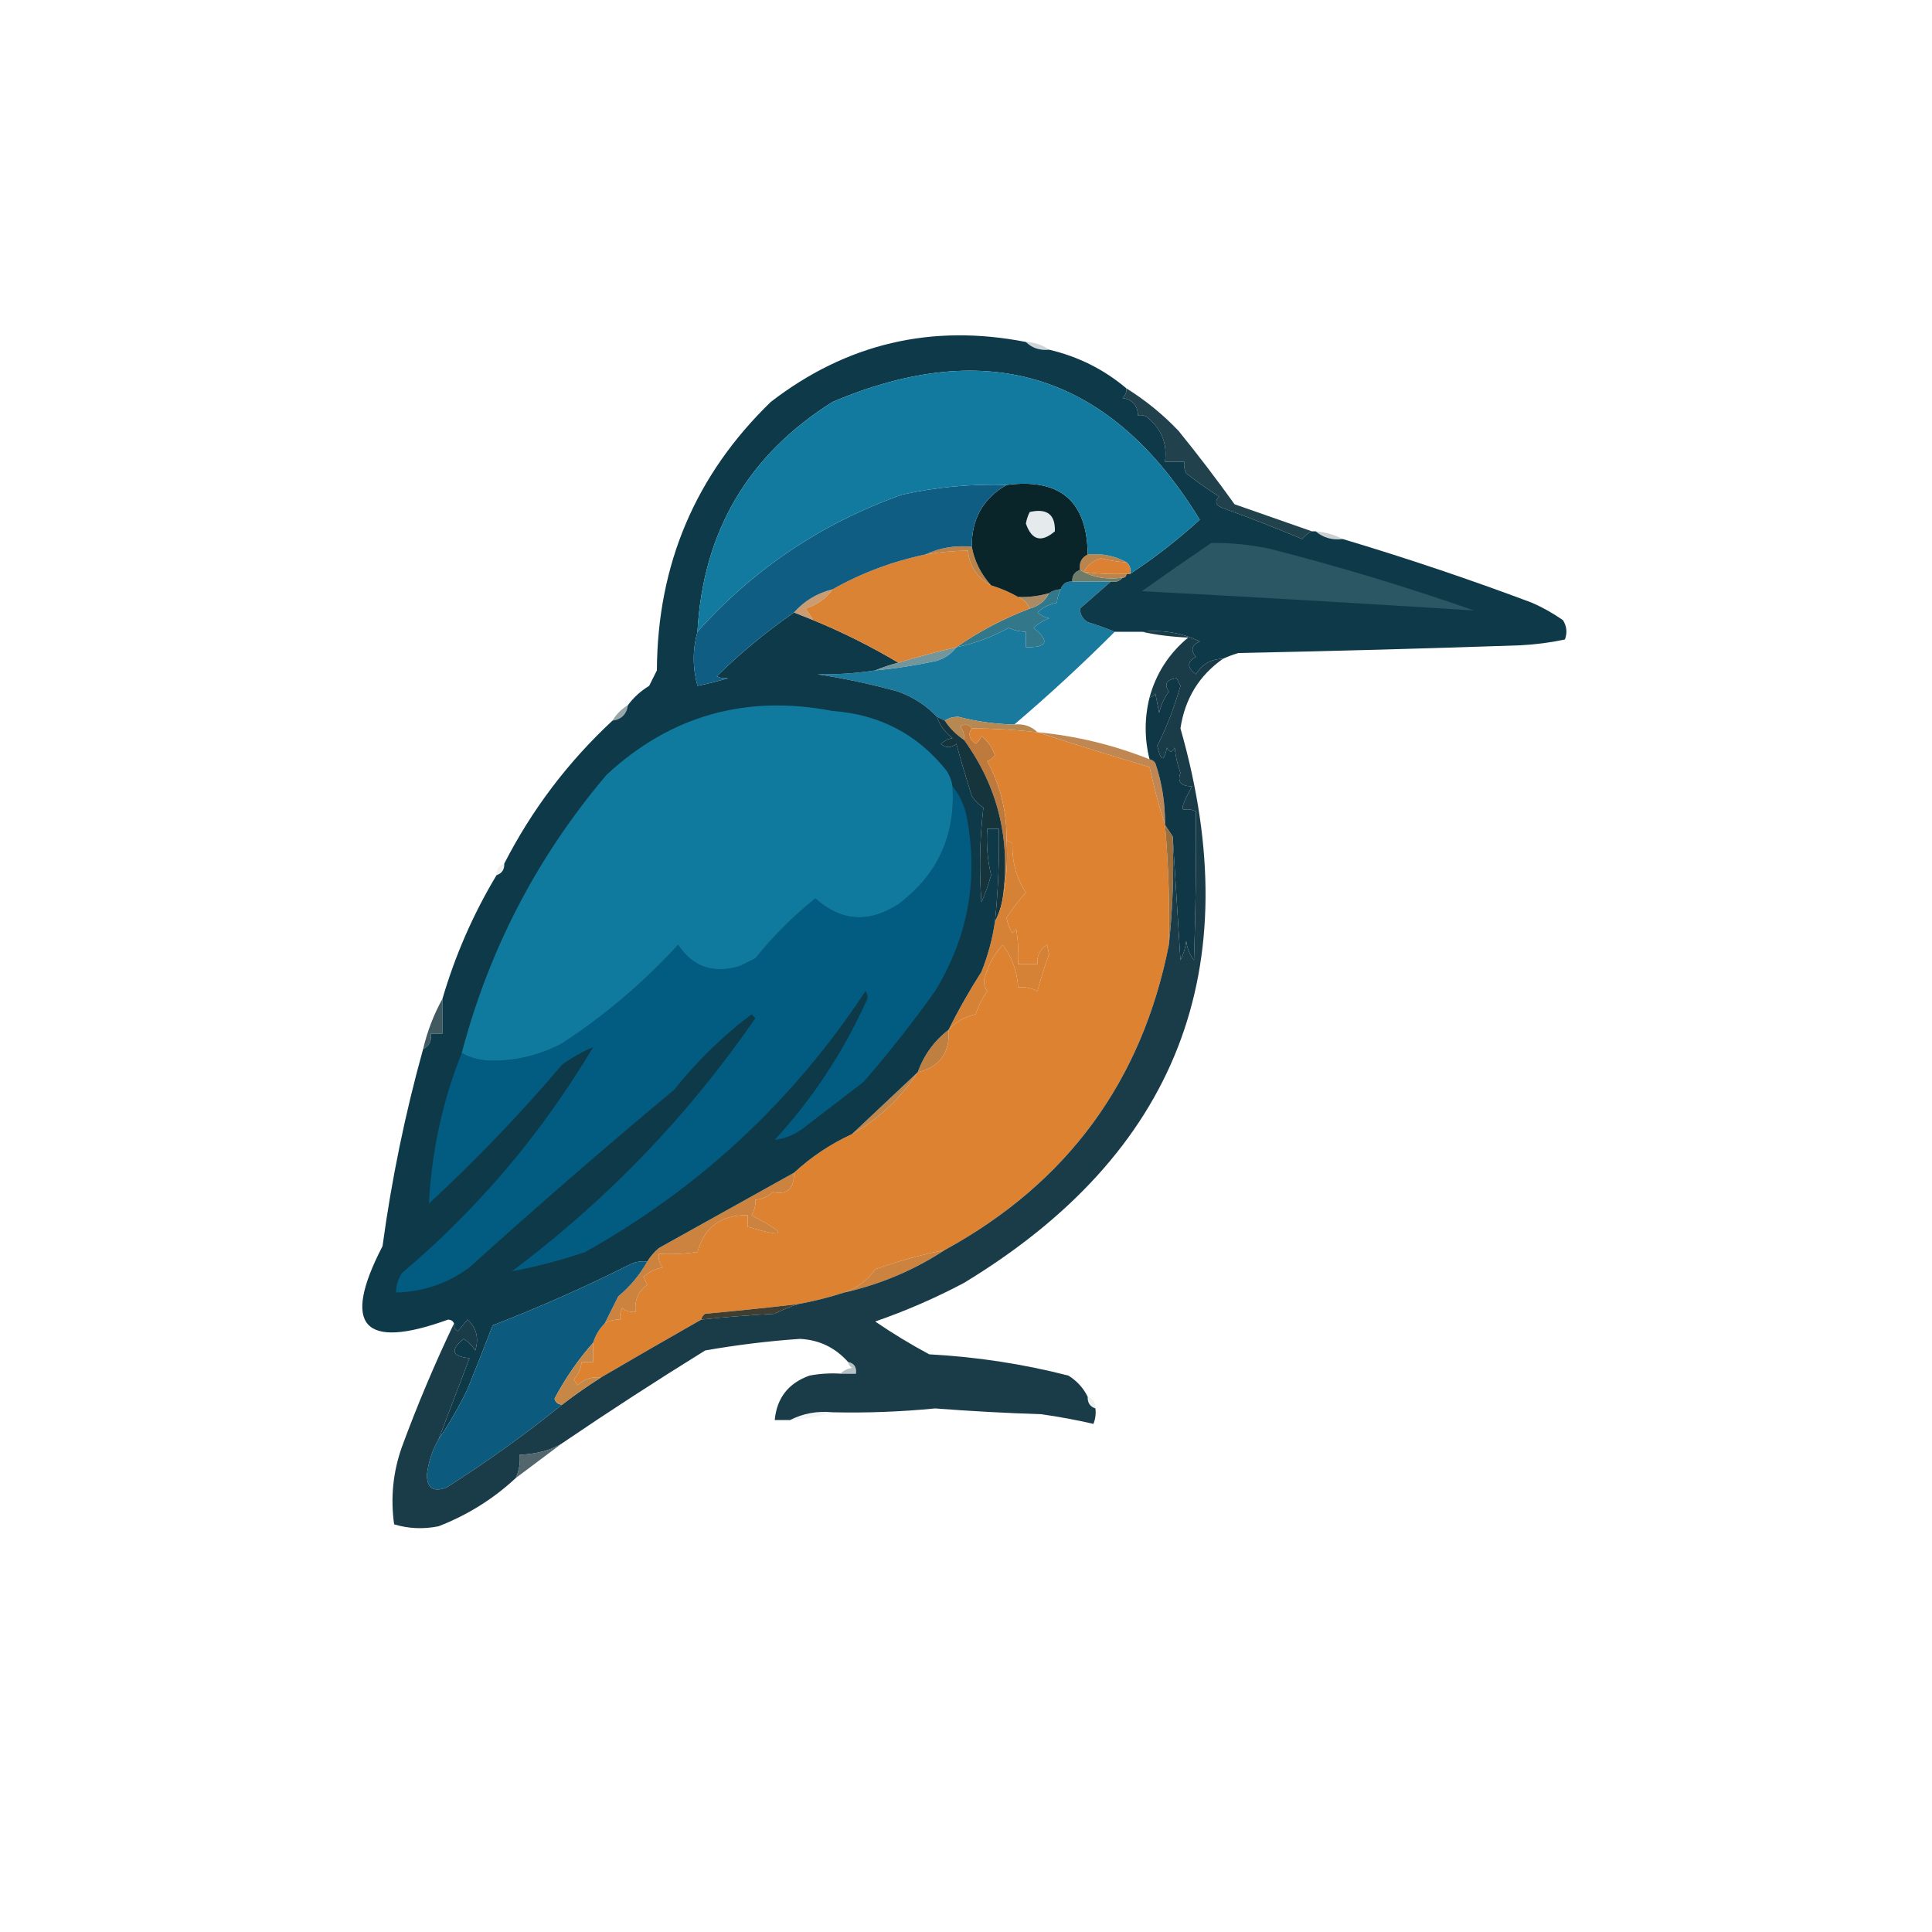 <?xml version="1.0" encoding="UTF-8"?>
<!DOCTYPE svg PUBLIC "-//W3C//DTD SVG 1.1//EN" "http://www.w3.org/Graphics/SVG/1.1/DTD/svg11.dtd">
<svg xmlns="http://www.w3.org/2000/svg" version="1.1" width="500px" height="500px" style="shape-rendering:geometricPrecision; text-rendering:geometricPrecision; image-rendering:optimizeQuality; fill-rule:evenodd; clip-rule:evenodd" xmlns:xlink="http://www.w3.org/1999/xlink">
<g><path style="opacity:0.463" fill="#97a3ac" d="M 265.5,88.5 C 267.786,88.595 269.786,89.262 271.5,90.5C 269.102,90.741 267.102,90.074 265.5,88.5 Z"/></g>
<g><path style="opacity:1" fill="#21414c" d="M 291.5,100.5 C 296.428,103.56 300.928,107.226 305,111.5C 310.025,117.691 314.858,124.024 319.5,130.5C 326.255,132.861 332.922,135.195 339.5,137.5C 338.542,137.953 337.708,138.619 337,139.5C 330.307,136.684 323.474,134.017 316.5,131.5C 314.615,130.803 314.282,129.803 315.5,128.5C 312.527,126.63 309.694,124.63 307,122.5C 306.517,121.552 306.351,120.552 306.5,119.5C 304.833,119.5 303.167,119.5 301.5,119.5C 302.105,115.113 300.771,111.446 297.5,108.5C 296.675,107.614 295.675,107.281 294.5,107.5C 294.439,104.95 293.106,103.45 290.5,103C 291.252,102.329 291.586,101.496 291.5,100.5 Z"/></g>
<g><path style="opacity:0.467" fill="#909ca0" d="M 340.5,137.5 C 343.067,137.721 345.401,138.388 347.5,139.5C 344.772,139.829 342.438,139.163 340.5,137.5 Z"/></g>
<g><path style="opacity:1" fill="#197a9e" d="M 277.5,150.5 C 280.833,150.5 284.167,150.5 287.5,150.5C 284.824,152.836 282.158,155.169 279.5,157.5C 279.529,159.029 280.196,160.196 281.5,161C 283.9,161.744 286.233,162.577 288.5,163.5C 280.134,171.868 271.467,179.868 262.5,187.5C 257.593,187.399 252.76,186.732 248,185.5C 246.615,185.514 245.449,185.848 244.5,186.5C 243.833,186.167 243.167,185.833 242.5,185.5C 239.744,182.611 236.411,180.444 232.5,179C 225.458,177.055 218.458,175.555 211.5,174.5C 216.537,174.587 221.537,174.254 226.5,173.5C 231.872,172.991 237.205,172.158 242.5,171C 244.59,170.331 246.257,169.164 247.5,167.5C 252.255,166.54 256.755,164.873 261,162.5C 262.44,163.148 263.94,163.481 265.5,163.5C 265.5,164.833 265.5,166.167 265.5,167.5C 271.099,167.59 271.765,165.923 267.5,162.5C 268.665,161.416 269.998,160.583 271.5,160C 270.376,159.751 269.376,159.251 268.5,158.5C 269.912,157.194 271.579,156.36 273.5,156C 273.619,154.855 273.952,153.688 274.5,152.5C 274.973,151.094 275.973,150.427 277.5,150.5 Z"/></g>
<g><path style="opacity:0.69" fill="#6a7f82" d="M 162.5,182.5 C 162.167,184.833 160.833,186.167 158.5,186.5C 159.5,184.833 160.833,183.5 162.5,182.5 Z"/></g>
<g><path style="opacity:1" fill="#b68852" d="M 262.5,187.5 C 264.898,187.259 266.898,187.926 268.5,189.5C 262.855,188.866 257.189,188.532 251.5,188.5C 250.749,187.427 249.749,187.26 248.5,188C 249.337,189.011 249.67,190.178 249.5,191.5C 247.5,190.167 245.833,188.5 244.5,186.5C 245.449,185.848 246.615,185.514 248,185.5C 252.76,186.732 257.593,187.399 262.5,187.5 Z"/></g>
<g><path style="opacity:1" fill="#bd7a3c" d="M 251.5,188.5 C 250.478,189.892 250.811,191.225 252.5,192.5C 253.192,191.975 253.692,191.308 254,190.5C 255.659,191.817 256.826,193.483 257.5,195.5C 256.975,196.192 256.308,196.692 255.5,197C 258.939,203.375 260.606,210.208 260.5,217.5C 260.821,222.695 260.487,227.695 259.5,232.5C 261.617,217.306 258.284,203.64 249.5,191.5C 249.67,190.178 249.337,189.011 248.5,188C 249.749,187.26 250.749,187.427 251.5,188.5 Z"/></g>
<g><path style="opacity:1" fill="#dd8230" d="M 251.5,188.5 C 257.189,188.532 262.855,188.866 268.5,189.5C 278.043,192.617 287.709,195.617 297.5,198.5C 298.618,203.682 299.951,208.682 301.5,213.5C 302.4,223.802 302.733,234.135 302.5,244.5C 295.539,279.81 276.206,306.144 244.5,323.5C 238.404,324.718 232.404,326.384 226.5,328.5C 224.426,331.394 221.76,333.394 218.5,334.5C 214.671,335.738 210.671,336.738 206.5,337.5C 198.521,338.44 190.521,339.274 182.5,340C 181.944,340.383 181.611,340.883 181.5,341.5C 172.684,346.52 164.017,351.52 155.5,356.5C 153.179,356.229 151.179,356.896 149.5,358.5C 149.167,358 148.833,357.5 148.5,357C 149.707,355.7 150.374,354.2 150.5,352.5C 151.5,352.5 152.5,352.5 153.5,352.5C 153.5,350.833 153.5,349.167 153.5,347.5C 154.11,345.566 155.11,343.899 156.5,342.5C 157.708,341.766 159.041,341.433 160.5,341.5C 160.351,340.448 160.517,339.448 161,338.5C 162.011,339.337 163.178,339.67 164.5,339.5C 164.146,336.579 165.146,334.246 167.5,332.5C 167.167,331.833 166.833,331.167 166.5,330.5C 167.912,329.194 169.579,328.36 171.5,328C 170.663,326.989 170.33,325.822 170.5,324.5C 173.85,324.665 177.183,324.498 180.5,324C 182.292,317.542 186.625,314.375 193.5,314.5C 193.5,315.5 193.5,316.5 193.5,317.5C 203.718,320.528 204.051,319.528 194.5,314.5C 195.246,313.264 195.579,311.93 195.5,310.5C 197.2,310.374 198.7,309.707 200,308.5C 203.688,309.329 205.521,307.663 205.5,303.5C 209.951,299.39 214.951,296.056 220.5,293.5C 227.453,289.548 233.12,284.214 237.5,277.5C 243.203,276.12 245.87,272.453 245.5,266.5C 247.359,264.427 249.692,263.094 252.5,262.5C 253.205,260.328 254.205,258.328 255.5,256.5C 254.572,255.232 254.405,253.899 255,252.5C 255.896,249.518 257.396,246.851 259.5,244.5C 261.889,247.684 263.222,251.351 263.5,255.5C 265.262,255.357 266.929,255.691 268.5,256.5C 269.326,253.276 270.326,250.109 271.5,247C 271.333,246.167 271.167,245.333 271,244.5C 269.117,245.653 268.284,247.319 268.5,249.5C 266.833,249.5 265.167,249.5 263.5,249.5C 263.665,246.482 263.498,243.482 263,240.5C 262.667,240.833 262.333,241.167 262,241.5C 261.219,240.271 260.719,238.938 260.5,237.5C 262.02,235.156 263.687,232.989 265.5,231C 263.087,227.32 261.921,223.153 262,218.5C 261.617,217.944 261.117,217.611 260.5,217.5C 260.606,210.208 258.939,203.375 255.5,197C 256.308,196.692 256.975,196.192 257.5,195.5C 256.826,193.483 255.659,191.817 254,190.5C 253.692,191.308 253.192,191.975 252.5,192.5C 250.811,191.225 250.478,189.892 251.5,188.5 Z"/></g>
<g><path style="opacity:1" fill="#15343b" d="M 242.5,185.5 C 243.167,185.833 243.833,186.167 244.5,186.5C 245.833,188.5 247.5,190.167 249.5,191.5C 258.284,203.64 261.617,217.306 259.5,232.5C 259.125,234.698 258.458,236.698 257.5,238.5C 258.323,230.529 258.656,222.529 258.5,214.5C 257.5,214.5 256.5,214.5 255.5,214.5C 255.234,218.571 255.567,222.571 256.5,226.5C 255.82,228.889 254.986,231.222 254,233.5C 253.381,225.312 253.548,217.145 254.5,209C 253.272,208.221 252.272,207.221 251.5,206C 250.081,201.533 248.748,197.033 247.5,192.5C 246.109,193.645 244.776,193.645 243.5,192.5C 244.376,191.749 245.376,191.249 246.5,191C 244.536,189.549 243.203,187.716 242.5,185.5 Z"/></g>
<g><path style="opacity:1" fill="#c08752" d="M 268.5,189.5 C 278.486,190.443 288.152,192.777 297.5,196.5C 298.117,196.611 298.617,196.944 299,197.5C 300.75,202.676 301.583,208.009 301.5,213.5C 299.951,208.682 298.618,203.682 297.5,198.5C 287.709,195.617 278.043,192.617 268.5,189.5 Z"/></g>
<g><path style="opacity:1" fill="#103746" d="M 303.5,216.5 C 302.833,215.5 302.167,214.5 301.5,213.5C 301.583,208.009 300.75,202.676 299,197.5C 298.617,196.944 298.117,196.611 297.5,196.5C 296.167,191.167 296.167,185.833 297.5,180.5C 298.117,180.389 298.617,180.056 299,179.5C 299.333,181.167 299.667,182.833 300,184.5C 300.454,182.464 301.287,180.63 302.5,179C 301.199,177.061 301.865,175.894 304.5,175.5C 304.833,176.167 305.167,176.833 305.5,177.5C 303.847,183.263 301.847,188.43 299.5,193C 300.401,197.102 301.234,197.269 302,193.5C 302.667,194.833 303.333,194.833 304,193.5C 304.236,195.764 304.736,197.931 305.5,200C 304.639,202.321 305.639,203.487 308.5,203.5C 306.198,207.613 305.531,209.613 306.5,209.5C 307.552,209.351 308.552,209.517 309.5,210C 309.61,222.688 309.444,235.521 309,248.5C 307.883,247.051 307.216,245.384 307,243.5C 306.798,245.256 306.298,246.922 305.5,248.5C 304.833,237.674 304.167,227.008 303.5,216.5 Z"/></g>
<g><path style="opacity:0.165" fill="#a2aaad" d="M 130.5,223.5 C 130.573,225.027 129.906,226.027 128.5,226.5C 128.427,224.973 129.094,223.973 130.5,223.5 Z"/></g>
<g><path style="opacity:1" fill="#9b6e3e" d="M 301.5,213.5 C 302.167,214.5 302.833,215.5 303.5,216.5C 303.827,226.015 303.494,235.348 302.5,244.5C 302.733,234.135 302.4,223.802 301.5,213.5 Z"/></g>
<g><path style="opacity:1" fill="#d58237" d="M 260.5,217.5 C 261.117,217.611 261.617,217.944 262,218.5C 261.921,223.153 263.087,227.32 265.5,231C 263.687,232.989 262.02,235.156 260.5,237.5C 260.719,238.938 261.219,240.271 262,241.5C 262.333,241.167 262.667,240.833 263,240.5C 263.498,243.482 263.665,246.482 263.5,249.5C 265.167,249.5 266.833,249.5 268.5,249.5C 268.284,247.319 269.117,245.653 271,244.5C 271.167,245.333 271.333,246.167 271.5,247C 270.326,250.109 269.326,253.276 268.5,256.5C 266.929,255.691 265.262,255.357 263.5,255.5C 263.222,251.351 261.889,247.684 259.5,244.5C 257.396,246.851 255.896,249.518 255,252.5C 254.405,253.899 254.572,255.232 255.5,256.5C 254.205,258.328 253.205,260.328 252.5,262.5C 249.692,263.094 247.359,264.427 245.5,266.5C 248.052,261.351 250.885,256.351 254,251.5C 255.684,247.284 256.851,242.951 257.5,238.5C 258.458,236.698 259.125,234.698 259.5,232.5C 260.487,227.695 260.821,222.695 260.5,217.5 Z"/></g>
<g><path style="opacity:1" fill="#415960" d="M 114.5,258.5 C 114.5,261.5 114.5,264.5 114.5,267.5C 113.5,267.5 112.5,267.5 111.5,267.5C 111.771,269.38 111.104,270.713 109.5,271.5C 110.599,266.856 112.266,262.522 114.5,258.5 Z"/></g>
<g><path style="opacity:1" fill="#bf7f41" d="M 245.5,266.5 C 245.87,272.453 243.203,276.12 237.5,277.5C 239.106,273.039 241.772,269.373 245.5,266.5 Z"/></g>
<g><path style="opacity:1" fill="#c0854a" d="M 237.5,277.5 C 233.12,284.214 227.453,289.548 220.5,293.5C 226.14,288.195 231.807,282.861 237.5,277.5 Z"/></g>
<g><path style="opacity:1" fill="#cb833f" d="M 205.5,303.5 C 205.521,307.663 203.688,309.329 200,308.5C 198.7,309.707 197.2,310.374 195.5,310.5C 195.579,311.93 195.246,313.264 194.5,314.5C 204.051,319.528 203.718,320.528 193.5,317.5C 193.5,316.5 193.5,315.5 193.5,314.5C 186.625,314.375 182.292,317.542 180.5,324C 177.183,324.498 173.85,324.665 170.5,324.5C 170.33,325.822 170.663,326.989 171.5,328C 169.579,328.36 167.912,329.194 166.5,330.5C 166.833,331.167 167.167,331.833 167.5,332.5C 165.146,334.246 164.146,336.579 164.5,339.5C 163.178,339.67 162.011,339.337 161,338.5C 160.517,339.448 160.351,340.448 160.5,341.5C 159.041,341.433 157.708,341.766 156.5,342.5C 157.64,340.22 158.807,337.886 160,335.5C 163.088,332.919 165.588,329.919 167.5,326.5C 168.29,325.206 169.29,324.039 170.5,323C 182.189,316.49 193.856,309.99 205.5,303.5 Z"/></g>
<g><path style="opacity:1" fill="#cb833f" d="M 244.5,323.5 C 236.574,328.704 227.907,332.371 218.5,334.5C 221.76,333.394 224.426,331.394 226.5,328.5C 232.404,326.384 238.404,324.718 244.5,323.5 Z"/></g>
<g><path style="opacity:1" fill="#0e3948" d="M 265.5,88.5 C 267.102,90.074 269.102,90.741 271.5,90.5C 279.032,92.266 285.699,95.599 291.5,100.5C 291.586,101.496 291.252,102.329 290.5,103C 293.106,103.45 294.439,104.95 294.5,107.5C 295.675,107.281 296.675,107.614 297.5,108.5C 300.771,111.446 302.105,115.113 301.5,119.5C 303.167,119.5 304.833,119.5 306.5,119.5C 306.351,120.552 306.517,121.552 307,122.5C 309.694,124.63 312.527,126.63 315.5,128.5C 314.282,129.803 314.615,130.803 316.5,131.5C 323.474,134.017 330.307,136.684 337,139.5C 337.708,138.619 338.542,137.953 339.5,137.5C 339.833,137.5 340.167,137.5 340.5,137.5C 342.438,139.163 344.772,139.829 347.5,139.5C 364.046,144.443 380.379,149.943 396.5,156C 399.329,157.247 401.995,158.747 404.5,160.5C 405.485,162.098 405.651,163.765 405,165.5C 401.255,166.297 397.421,166.797 393.5,167C 369.172,167.841 344.838,168.508 320.5,169C 319.099,169.41 317.766,169.91 316.5,170.5C 313.465,170.521 311.132,171.854 309.5,174.5C 307.164,172.77 307.164,171.27 309.5,170C 308.075,168.286 308.408,166.953 310.5,166C 305.813,163.752 300.813,162.919 295.5,163.5C 293.167,163.5 290.833,163.5 288.5,163.5C 286.233,162.577 283.9,161.744 281.5,161C 280.196,160.196 279.529,159.029 279.5,157.5C 282.158,155.169 284.824,152.836 287.5,150.5C 288.791,150.737 289.791,150.404 290.5,149.5C 291.167,149.5 291.5,149.167 291.5,148.5C 291.833,148.5 292.167,148.5 292.5,148.5C 298.871,144.314 304.871,139.647 310.5,134.5C 287.619,97.029 255.952,86.862 215.5,104C 193.608,117.745 181.941,137.579 180.5,163.5C 179.225,168.117 179.225,172.784 180.5,177.5C 183.311,176.92 185.977,176.254 188.5,175.5C 195.982,174.508 203.648,174.175 211.5,174.5C 218.458,175.555 225.458,177.055 232.5,179C 236.411,180.444 239.744,182.611 242.5,185.5C 243.203,187.716 244.536,189.549 246.5,191C 245.376,191.249 244.376,191.749 243.5,192.5C 244.776,193.645 246.109,193.645 247.5,192.5C 248.748,197.033 250.081,201.533 251.5,206C 252.272,207.221 253.272,208.221 254.5,209C 253.548,217.145 253.381,225.312 254,233.5C 254.986,231.222 255.82,228.889 256.5,226.5C 255.567,222.571 255.234,218.571 255.5,214.5C 256.5,214.5 257.5,214.5 258.5,214.5C 258.656,222.529 258.323,230.529 257.5,238.5C 256.851,242.951 255.684,247.284 254,251.5C 250.885,256.351 248.052,261.351 245.5,266.5C 241.772,269.373 239.106,273.039 237.5,277.5C 231.807,282.861 226.14,288.195 220.5,293.5C 214.951,296.056 209.951,299.39 205.5,303.5C 193.856,309.99 182.189,316.49 170.5,323C 169.29,324.039 168.29,325.206 167.5,326.5C 166.127,326.343 164.793,326.51 163.5,327C 151.727,332.937 139.727,338.27 127.5,343C 125.401,348.465 123.234,353.965 121,359.5C 118.763,364.117 116.263,368.45 113.5,372.5C 116.16,365.504 118.826,358.504 121.5,351.5C 116.927,351.024 116.427,349.358 120,346.5C 121.221,347.272 122.221,348.272 123,349.5C 123.997,346.331 123.33,343.664 121,341.5C 120.167,342.5 119.333,343.5 118.5,344.5C 117.702,344.043 117.369,343.376 117.5,342.5C 117.265,341.903 116.765,341.57 116,341.5C 93.976,349.481 88.309,343.147 99,322.5C 101.346,305.235 104.846,288.235 109.5,271.5C 111.104,270.713 111.771,269.38 111.5,267.5C 112.5,267.5 113.5,267.5 114.5,267.5C 114.5,264.5 114.5,261.5 114.5,258.5C 117.825,247.172 122.492,236.506 128.5,226.5C 129.906,226.027 130.573,225.027 130.5,223.5C 137.65,209.544 146.983,197.21 158.5,186.5C 160.833,186.167 162.167,184.833 162.5,182.5C 163.976,180.5 165.809,178.833 168,177.5C 168.667,176.167 169.333,174.833 170,173.5C 170.143,146.066 179.976,122.899 199.5,104C 219.115,88.894 241.115,83.728 265.5,88.5 Z M 205.5,158.5 C 207.167,159.167 208.833,159.833 210.5,160.5C 218.115,163.641 225.449,167.308 232.5,171.5C 230.374,172.048 228.374,172.715 226.5,173.5C 221.537,174.254 216.537,174.587 211.5,174.5C 203.648,174.175 195.982,174.508 188.5,175.5C 187.448,175.649 186.448,175.483 185.5,175C 191.749,168.91 198.416,163.41 205.5,158.5 Z"/></g>
<g><path style="opacity:1" fill="#025b81" d="M 246.5,203.5 C 248.163,205.493 249.33,207.826 250,210.5C 253.374,226.925 250.707,242.259 242,256.5C 236.215,264.621 230.048,272.454 223.5,280C 218.5,283.833 213.5,287.667 208.5,291.5C 206.07,293.485 203.404,294.651 200.5,295C 210.208,284.42 218.041,272.587 224,259.5C 224.667,258.5 224.667,257.5 224,256.5C 205.216,284.957 181.049,307.457 151.5,324C 145.217,326.153 138.883,327.82 132.5,329C 157.047,310.619 178.047,288.786 195.5,263.5C 195.167,263.167 194.833,262.833 194.5,262.5C 187.019,268.148 180.352,274.648 174.5,282C 156.513,296.989 138.846,312.322 121.5,328C 115.841,332.164 109.507,334.331 102.5,334.5C 102.491,332.692 102.991,331.025 104,329.5C 123.791,312.715 140.291,293.215 153.5,271C 150.813,272.123 148.147,273.623 145.5,275.5C 134.777,288.146 123.277,300.146 111,311.5C 111.703,297.916 114.536,284.916 119.5,272.5C 121.743,273.812 124.41,274.478 127.5,274.5C 133.859,274.491 139.859,272.991 145.5,270C 156.603,262.724 166.603,254.224 175.5,244.5C 179.289,250.258 184.622,252.092 191.5,250C 192.833,249.333 194.167,248.667 195.5,248C 200.112,242.272 205.279,237.105 211,232.5C 217.671,238.475 224.838,238.975 232.5,234C 242.65,226.395 247.317,216.228 246.5,203.5 Z"/></g>
<g><path style="opacity:1" fill="#107a9e" d="M 246.5,203.5 C 247.317,216.228 242.65,226.395 232.5,234C 224.838,238.975 217.671,238.475 211,232.5C 205.279,237.105 200.112,242.272 195.5,248C 194.167,248.667 192.833,249.333 191.5,250C 184.622,252.092 179.289,250.258 175.5,244.5C 166.603,254.224 156.603,262.724 145.5,270C 139.859,272.991 133.859,274.491 127.5,274.5C 124.41,274.478 121.743,273.812 119.5,272.5C 126.59,245.605 139.09,221.605 157,200.5C 173.528,185.181 193.028,179.681 215.5,184C 227.689,184.893 237.522,190.06 245,199.5C 245.791,200.745 246.291,202.078 246.5,203.5 Z"/></g>
<g><path style="opacity:0.82" fill="#557f86" d="M 247.5,167.5 C 246.257,169.164 244.59,170.331 242.5,171C 237.205,172.158 231.872,172.991 226.5,173.5C 228.374,172.715 230.374,172.048 232.5,171.5C 237.475,170.007 242.475,168.673 247.5,167.5 Z"/></g>
<g><path style="opacity:1" fill="#33778b" d="M 274.5,152.5 C 273.952,153.688 273.619,154.855 273.5,156C 271.579,156.36 269.912,157.194 268.5,158.5C 269.376,159.251 270.376,159.751 271.5,160C 269.998,160.583 268.665,161.416 267.5,162.5C 271.765,165.923 271.099,167.59 265.5,167.5C 265.5,166.167 265.5,164.833 265.5,163.5C 263.94,163.481 262.44,163.148 261,162.5C 256.755,164.873 252.255,166.54 247.5,167.5C 253.36,163.423 259.693,160.09 266.5,157.5C 268.826,156.855 270.493,155.522 271.5,153.5C 272.391,152.89 273.391,152.557 274.5,152.5 Z"/></g>
<g><path style="opacity:0.894" fill="#c29061" d="M 215.5,152.5 C 213.811,154.853 211.478,156.52 208.5,157.5C 209.193,158.518 209.859,159.518 210.5,160.5C 208.833,159.833 207.167,159.167 205.5,158.5C 208.161,155.498 211.495,153.498 215.5,152.5 Z"/></g>
<g><path style="opacity:1" fill="#ac8a63" d="M 271.5,153.5 C 270.493,155.522 268.826,156.855 266.5,157.5C 265.9,156.1 264.9,155.1 263.5,154.5C 266.237,154.599 268.904,154.265 271.5,153.5 Z"/></g>
<g><path style="opacity:1" fill="#6c7c69" d="M 279.5,147.5 C 282.684,149.414 286.351,150.08 290.5,149.5C 289.791,150.404 288.791,150.737 287.5,150.5C 284.167,150.5 280.833,150.5 277.5,150.5C 277.427,148.973 278.094,147.973 279.5,147.5 Z"/></g>
<g><path style="opacity:1" fill="#db8334" d="M 256.5,151.5 C 258.954,152.227 261.287,153.227 263.5,154.5C 264.9,155.1 265.9,156.1 266.5,157.5C 259.693,160.09 253.36,163.423 247.5,167.5C 242.475,168.673 237.475,170.007 232.5,171.5C 225.449,167.308 218.115,163.641 210.5,160.5C 209.859,159.518 209.193,158.518 208.5,157.5C 211.478,156.52 213.811,154.853 215.5,152.5C 222.939,148.295 230.939,145.295 239.5,143.5C 243.135,142.886 246.802,142.552 250.5,142.5C 250.911,146.575 252.911,149.575 256.5,151.5 Z"/></g>
<g><path style="opacity:1" fill="#b9854d" d="M 281.5,143.5 C 285.16,143.159 288.493,143.825 291.5,145.5C 289.304,145.41 287.137,145.077 285,144.5C 282.995,144.999 281.495,146.166 280.5,148C 284.152,148.499 287.818,148.665 291.5,148.5C 291.5,149.167 291.167,149.5 290.5,149.5C 286.351,150.08 282.684,149.414 279.5,147.5C 279.229,145.62 279.896,144.287 281.5,143.5 Z"/></g>
<g><path style="opacity:1" fill="#bc8349" d="M 251.5,141.5 C 252.188,145.225 253.854,148.559 256.5,151.5C 252.911,149.575 250.911,146.575 250.5,142.5C 246.802,142.552 243.135,142.886 239.5,143.5C 243.183,141.75 247.183,141.083 251.5,141.5 Z"/></g>
<g><path style="opacity:1" fill="#2b5663" d="M 313.5,140.5 C 318.552,140.45 323.552,140.95 328.5,142C 346.419,146.562 364.086,151.896 381.5,158C 352.862,156.171 324.195,154.505 295.5,153C 301.509,148.738 307.509,144.571 313.5,140.5 Z"/></g>
<g><path style="opacity:1" fill="#0a252a" d="M 260.5,125.5 C 274.361,123.703 281.361,129.703 281.5,143.5C 279.896,144.287 279.229,145.62 279.5,147.5C 278.094,147.973 277.427,148.973 277.5,150.5C 275.973,150.427 274.973,151.094 274.5,152.5C 273.391,152.557 272.391,152.89 271.5,153.5C 268.904,154.265 266.237,154.599 263.5,154.5C 261.287,153.227 258.954,152.227 256.5,151.5C 253.854,148.559 252.188,145.225 251.5,141.5C 251.421,134.314 254.421,128.98 260.5,125.5 Z"/></g>
<g><path style="opacity:1" fill="#105d84" d="M 260.5,125.5 C 254.421,128.98 251.421,134.314 251.5,141.5C 247.183,141.083 243.183,141.75 239.5,143.5C 230.939,145.295 222.939,148.295 215.5,152.5C 211.495,153.498 208.161,155.498 205.5,158.5C 198.416,163.41 191.749,168.91 185.5,175C 186.448,175.483 187.448,175.649 188.5,175.5C 185.977,176.254 183.311,176.92 180.5,177.5C 179.225,172.784 179.225,168.117 180.5,163.5C 195.068,147.203 212.735,135.37 233.5,128C 242.389,126.041 251.389,125.207 260.5,125.5 Z"/></g>
<g><path style="opacity:1" fill="#117a9e" d="M 292.5,148.5 C 292.737,147.209 292.404,146.209 291.5,145.5C 288.493,143.825 285.16,143.159 281.5,143.5C 281.361,129.703 274.361,123.703 260.5,125.5C 251.389,125.207 242.389,126.041 233.5,128C 212.735,135.37 195.068,147.203 180.5,163.5C 181.941,137.579 193.608,117.745 215.5,104C 255.952,86.862 287.619,97.029 310.5,134.5C 304.871,139.647 298.871,144.314 292.5,148.5 Z"/></g>
<g><path style="opacity:1" fill="#dc8134" d="M 291.5,145.5 C 292.404,146.209 292.737,147.209 292.5,148.5C 292.167,148.5 291.833,148.5 291.5,148.5C 287.818,148.665 284.152,148.499 280.5,148C 281.495,146.166 282.995,144.999 285,144.5C 287.137,145.077 289.304,145.41 291.5,145.5 Z"/></g>
<g><path style="opacity:1" fill="#e5eaec" d="M 266.5,132.5 C 270.976,131.494 273.142,133.16 273,137.5C 269.507,140.502 267.007,139.835 265.5,135.5C 265.685,134.416 266.018,133.416 266.5,132.5 Z"/></g>
<g><path style="opacity:1" fill="#3f3e30" d="M 206.5,337.5 C 204.502,338.148 202.502,338.981 200.5,340C 194.143,340.346 187.81,340.846 181.5,341.5C 181.611,340.883 181.944,340.383 182.5,340C 190.521,339.274 198.521,338.44 206.5,337.5 Z"/></g>
<g><path style="opacity:1" fill="#0c5a7e" d="M 167.5,326.5 C 165.588,329.919 163.088,332.919 160,335.5C 158.807,337.886 157.64,340.22 156.5,342.5C 155.11,343.899 154.11,345.566 153.5,347.5C 149.625,351.89 146.291,356.723 143.5,362C 143.836,363.03 144.503,363.53 145.5,363.5C 135.938,371.221 125.938,378.387 115.5,385C 112.094,386.24 110.427,385.073 110.5,381.5C 110.919,378.244 111.919,375.244 113.5,372.5C 116.263,368.45 118.763,364.117 121,359.5C 123.234,353.965 125.401,348.465 127.5,343C 139.727,338.27 151.727,332.937 163.5,327C 164.793,326.51 166.127,326.343 167.5,326.5 Z"/></g>
<g><path style="opacity:1" fill="#1a3c48" d="M 295.5,163.5 C 300.813,162.919 305.813,163.752 310.5,166C 308.408,166.953 308.075,168.286 309.5,170C 307.164,171.27 307.164,172.77 309.5,174.5C 311.132,171.854 313.465,170.521 316.5,170.5C 310.322,174.837 306.655,180.837 305.5,188.5C 323.264,250.728 304.598,298.561 249.5,332C 242.15,335.901 234.483,339.234 226.5,342C 231.01,345.088 235.676,347.922 240.5,350.5C 252.713,351.147 264.713,352.98 276.5,356C 278.737,357.4 280.404,359.233 281.5,361.5C 281.427,363.027 282.094,364.027 283.5,364.5C 283.657,365.873 283.49,367.207 283,368.5C 278.577,367.485 274.077,366.652 269.5,366C 260.32,365.702 251.153,365.202 242,364.5C 233.188,365.363 224.355,365.696 215.5,365.5C 211.511,365.116 207.845,365.783 204.5,367.5C 203.167,367.5 201.833,367.5 200.5,367.5C 201.04,361.788 204.04,357.954 209.5,356C 212.146,355.503 214.813,355.336 217.5,355.5C 218.833,355.5 220.167,355.5 221.5,355.5C 221.715,353.821 221.048,352.821 219.5,352.5C 216.142,348.737 211.975,346.737 207,346.5C 198.775,347.072 190.608,348.072 182.5,349.5C 169.949,357.268 157.616,365.268 145.5,373.5C 142.777,375.265 139.11,376.265 134.5,376.5C 134.675,378.621 134.341,380.621 133.5,382.5C 127.673,387.919 121.006,392.085 113.5,395C 109.577,395.793 105.744,395.626 102,394.5C 101.039,387.647 101.706,380.98 104,374.5C 108.035,363.54 112.535,352.874 117.5,342.5C 117.369,343.376 117.702,344.043 118.5,344.5C 119.333,343.5 120.167,342.5 121,341.5C 123.33,343.664 123.997,346.331 123,349.5C 122.221,348.272 121.221,347.272 120,346.5C 116.427,349.358 116.927,351.024 121.5,351.5C 118.826,358.504 116.16,365.504 113.5,372.5C 111.919,375.244 110.919,378.244 110.5,381.5C 110.427,385.073 112.094,386.24 115.5,385C 125.938,378.387 135.938,371.221 145.5,363.5C 148.775,360.985 152.108,358.652 155.5,356.5C 164.017,351.52 172.684,346.52 181.5,341.5C 187.81,340.846 194.143,340.346 200.5,340C 202.502,338.981 204.502,338.148 206.5,337.5C 210.671,336.738 214.671,335.738 218.5,334.5C 227.907,332.371 236.574,328.704 244.5,323.5C 276.206,306.144 295.539,279.81 302.5,244.5C 303.494,235.348 303.827,226.015 303.5,216.5C 304.167,227.008 304.833,237.674 305.5,248.5C 306.298,246.922 306.798,245.256 307,243.5C 307.216,245.384 307.883,247.051 309,248.5C 309.444,235.521 309.61,222.688 309.5,210C 308.552,209.517 307.552,209.351 306.5,209.5C 305.531,209.613 306.198,207.613 308.5,203.5C 305.639,203.487 304.639,202.321 305.5,200C 304.736,197.931 304.236,195.764 304,193.5C 303.333,194.833 302.667,194.833 302,193.5C 301.234,197.269 300.401,197.102 299.5,193C 301.847,188.43 303.847,183.263 305.5,177.5C 305.167,176.833 304.833,176.167 304.5,175.5C 301.865,175.894 301.199,177.061 302.5,179C 301.287,180.63 300.454,182.464 300,184.5C 299.667,182.833 299.333,181.167 299,179.5C 298.617,180.056 298.117,180.389 297.5,180.5C 299.192,174.285 302.525,169.118 307.5,165C 303.312,164.824 299.312,164.324 295.5,163.5 Z"/></g>
<g><path style="opacity:0.529" fill="#778d92" d="M 219.5,352.5 C 221.048,352.821 221.715,353.821 221.5,355.5C 220.167,355.5 218.833,355.5 217.5,355.5C 218.263,354.732 219.263,354.232 220.5,354C 219.944,353.617 219.611,353.117 219.5,352.5 Z"/></g>
<g><path style="opacity:1" fill="#c68747" d="M 153.5,347.5 C 153.5,349.167 153.5,350.833 153.5,352.5C 152.5,352.5 151.5,352.5 150.5,352.5C 150.374,354.2 149.707,355.7 148.5,357C 148.833,357.5 149.167,358 149.5,358.5C 151.179,356.896 153.179,356.229 155.5,356.5C 152.108,358.652 148.775,360.985 145.5,363.5C 144.503,363.53 143.836,363.03 143.5,362C 146.291,356.723 149.625,351.89 153.5,347.5 Z"/></g>
<g><path style="opacity:0.149" fill="#94a4a5" d="M 281.5,361.5 C 282.906,361.973 283.573,362.973 283.5,364.5C 282.094,364.027 281.427,363.027 281.5,361.5 Z"/></g>
<g><path style="opacity:0.118" fill="#9ba5aa" d="M 215.5,365.5 C 212.026,366.525 208.36,367.192 204.5,367.5C 207.845,365.783 211.511,365.116 215.5,365.5 Z"/></g>
<g><path style="opacity:0.918" fill="#455a62" d="M 145.5,373.5 C 141.509,376.497 137.509,379.497 133.5,382.5C 134.341,380.621 134.675,378.621 134.5,376.5C 139.11,376.265 142.777,375.265 145.5,373.5 Z"/></g>
</svg>
